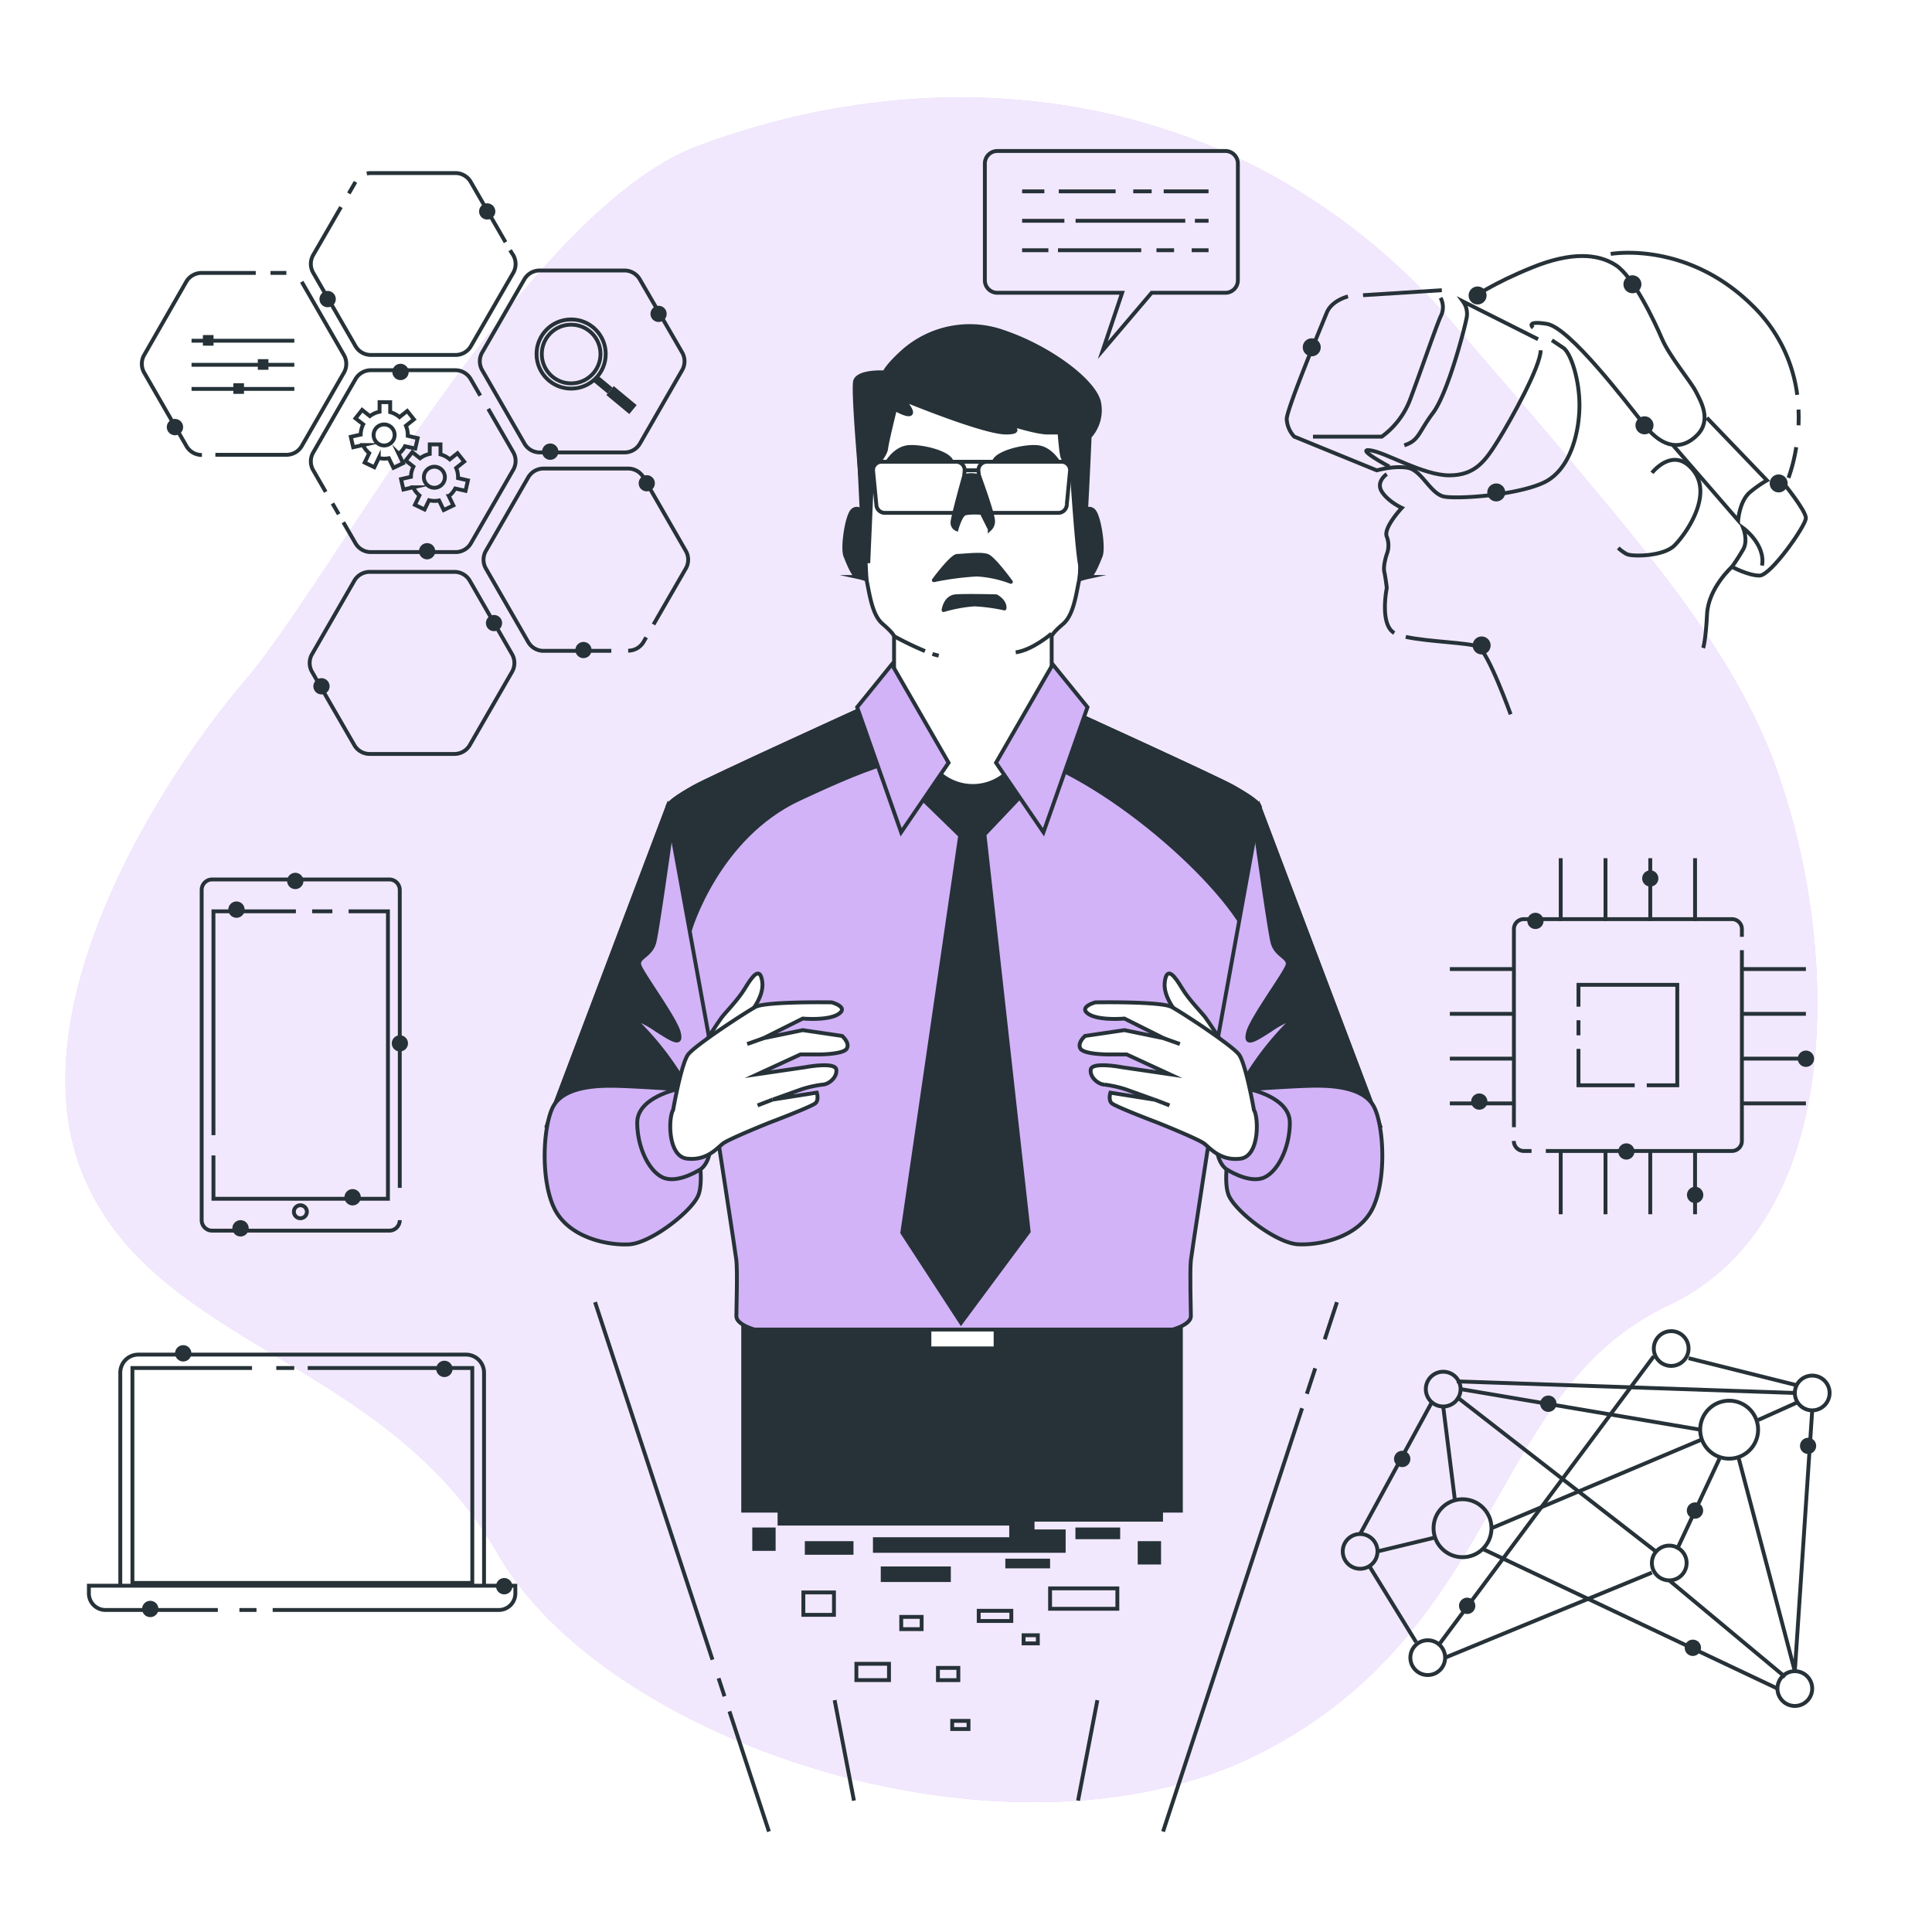 <svg class="animated" id="freepik_stories-visionary-technology" xmlns="http://www.w3.org/2000/svg"
  viewBox="0 0 500 500" version="1.1" xmlns:xlink="http://www.w3.org/1999/xlink"
  xmlns:svgjs="http://svgjs.com/svgjs">
  <style>svg#freepik_stories-visionary-technology:not(.animated) .animable {opacity:
    0;}svg#freepik_stories-visionary-technology.animated #freepik--background-simple--inject-8
    {animation: 1s 1 forwards cubic-bezier(.36,-0.01,.5,1.38) lightSpeedRight;animation-delay:
    0s;}svg#freepik_stories-visionary-technology.animated #freepik--Connection--inject-8 {animation:
    1s 1 forwards cubic-bezier(.36,-0.01,.5,1.38) lightSpeedRight;animation-delay:
    0s;}svg#freepik_stories-visionary-technology.animated #freepik--Chip--inject-8 {animation: 1s 1
    forwards cubic-bezier(.36,-0.01,.5,1.38) slideDown;animation-delay:
    0s;}svg#freepik_stories-visionary-technology.animated #freepik--virtual-reality--inject-8
    {animation: 1s 1 forwards cubic-bezier(.36,-0.01,.5,1.38) fadeIn;animation-delay:
    0s;}svg#freepik_stories-visionary-technology.animated #freepik--Tools--inject-8 {animation: 1s 1
    forwards cubic-bezier(.36,-0.01,.5,1.38) slideLeft;animation-delay:
    0s;}svg#freepik_stories-visionary-technology.animated #freepik--device-2--inject-8 {animation:
    1s 1 forwards cubic-bezier(.36,-0.01,.5,1.38) zoomOut;animation-delay:
    0s;}svg#freepik_stories-visionary-technology.animated #freepik--device-1--inject-8 {animation:
    1s 1 forwards cubic-bezier(.36,-0.01,.5,1.38) slideUp;animation-delay:
    0s;}svg#freepik_stories-visionary-technology.animated #freepik--speech-bubble--inject-8
    {animation: 1s 1 forwards cubic-bezier(.36,-0.01,.5,1.38) slideLeft;animation-delay:
    0s;}svg#freepik_stories-visionary-technology.animated #freepik--Character--inject-8 {animation:
    1s 1 forwards cubic-bezier(.36,-0.01,.5,1.38) zoomIn;animation-delay: 0s;} @keyframes
    lightSpeedRight { from { transform: translate3d(50%, 0, 0) skewX(-20deg); opacity: 0; } 60% {
    transform: skewX(10deg); opacity: 1; } 80% { transform: skewX(-2deg); } to { opacity: 1;
    transform: translate3d(0, 0, 0); } } @keyframes slideDown { 0% { opacity: 0; transform:
    translateY(-30px); } 100% { opacity: 1; transform: translateY(0); } } @keyframes fadeIn { 0% {
    opacity: 0; } 100% { opacity: 1; } } @keyframes slideLeft { 0% { opacity: 0; transform:
    translateX(-30px); } 100% { opacity: 1; transform: translateX(0); } } @keyframes zoomOut { 0% {
    opacity: 0; transform: scale(1.5); } 100% { opacity: 1; transform: scale(1); } } @keyframes
    slideUp { 0% { opacity: 0; transform: translateY(30px); } 100% { opacity: 1; transform: inherit;
    } } @keyframes zoomIn { 0% { opacity: 0; transform: scale(0.5); } 100% { opacity: 1; transform:
    scale(1); } } </style>
  <g id="freepik--background-simple--inject-8" class="animable"
    style="transform-origin: 243.632px 245.813px;">
    <path
      d="M330.05,45.84c-44.64-24.71-98.88-27-149.56-8C136.31,54.4,85.69,150.12,63.6,175.89S2.86,262.41,22.18,305.66,100,352,128.73,402s133.68,84,197.18,51.83,58.91-93.88,105.85-116,44.18-94.8,27.61-139.9c-10.75-29.27-33.1-54.9-52.76-78.55C396.24,107,385.56,94.77,375,82.49A169.48,169.48,0,0,0,330.05,45.84Z"
      style="fill: #D2B3F7; transform-origin: 243.632px 245.813px;" id="eljee4gju9r8g"
      class="animable"></path>
    <g id="el189llxfkzqe">
      <path
        d="M330.05,45.84c-44.64-24.71-98.88-27-149.56-8C136.31,54.4,85.69,150.12,63.6,175.89S2.86,262.41,22.18,305.66,100,352,128.73,402s133.68,84,197.18,51.83,58.91-93.88,105.85-116,44.18-94.8,27.61-139.9c-10.75-29.27-33.1-54.9-52.76-78.55C396.24,107,385.56,94.77,375,82.49A169.48,169.48,0,0,0,330.05,45.84Z"
        style="fill: rgb(255, 255, 255); opacity: 0.7; transform-origin: 243.632px 245.813px;"
        class="animable" id="elio6n784zk9"></path>
    </g>
  </g>
  <g id="freepik--Connection--inject-8" class="animable" style="transform-origin: 410.5px 393px;">
    <circle cx="373.5" cy="359.5" r="4.5"
      style="fill: none; stroke: rgb(38, 50, 56); stroke-linejoin: round; transform-origin: 373.5px 359.5px;"
      id="elzjyxo0re52" class="animable"></circle>
    <circle cx="432" cy="404.5" r="4.5"
      style="fill: none; stroke: rgb(38, 50, 56); stroke-linejoin: round; transform-origin: 432px 404.5px;"
      id="elyci88irx42" class="animable"></circle>
    <circle cx="352" cy="401.5" r="4.5"
      style="fill: none; stroke: rgb(38, 50, 56); stroke-miterlimit: 10; transform-origin: 352px 401.5px;"
      id="el0qc8b8u69rym" class="animable"></circle>
    <circle cx="378.5" cy="395.5" r="7.5"
      style="fill: none; stroke: rgb(38, 50, 56); stroke-linejoin: round; transform-origin: 378.5px 395.5px;"
      id="elqjkj1m990sj" class="animable"></circle>
    <circle cx="369.5" cy="429" r="4.5"
      style="fill: none; stroke: rgb(38, 50, 56); stroke-linejoin: round; transform-origin: 369.5px 429px;"
      id="elwkww5kuuk0f" class="animable"></circle>
    <circle cx="464.5" cy="437" r="4.5"
      style="fill: none; stroke: rgb(38, 50, 56); stroke-linejoin: round; transform-origin: 464.5px 437px;"
      id="ela0k528jaj6g" class="animable"></circle>
    <circle cx="469" cy="360.5" r="4.5"
      style="fill: none; stroke: rgb(38, 50, 56); stroke-linejoin: round; transform-origin: 469px 360.5px;"
      id="elgyc5be18aco" class="animable"></circle>
    <circle cx="432.5" cy="349" r="4.5"
      style="fill: none; stroke: rgb(38, 50, 56); stroke-linejoin: round; transform-origin: 432.5px 349px;"
      id="elgumvzrcjdwj" class="animable"></circle>
    <circle cx="447.5" cy="370" r="7.5"
      style="fill: none; stroke: rgb(38, 50, 56); stroke-linejoin: round; transform-origin: 447.5px 370px;"
      id="el9ntka267zf" class="animable"></circle>
    <line x1="377" y1="361.5" x2="428.5" y2="401.5"
      style="fill: none; stroke: rgb(38, 50, 56); stroke-linejoin: round; transform-origin: 402.75px 381.5px;"
      id="el6kxtriw01l9" class="animable"></line>
    <line x1="434" y1="401" x2="445" y2="377.5"
      style="fill: none; stroke: rgb(38, 50, 56); stroke-linejoin: round; transform-origin: 439.5px 389.25px;"
      id="elqn5hdz2r96" class="animable"></line>
    <polyline points="450 377.5 464.5 432.5 469 365"
      style="fill: none; stroke: rgb(38, 50, 56); stroke-linejoin: round; transform-origin: 459.5px 398.75px;"
      id="elky2nuuov5kg" class="animable"></polyline>
    <line x1="427.5" y1="407" x2="374" y2="429"
      style="fill: none; stroke: rgb(38, 50, 56); stroke-linejoin: round; transform-origin: 400.75px 418px;"
      id="elacycfkpm2ca" class="animable"></line>
    <line x1="386" y1="395.5" x2="440.5" y2="372.5"
      style="fill: none; stroke: rgb(38, 50, 56); stroke-linejoin: round; transform-origin: 413.25px 384px;"
      id="el1k9utoeod1" class="animable"></line>
    <line x1="376.5" y1="388" x2="373.5" y2="364"
      style="fill: none; stroke: rgb(38, 50, 56); stroke-linejoin: round; transform-origin: 375px 376px;"
      id="eljusge3i77m" class="animable"></line>
    <line x1="455" y1="367.5" x2="465" y2="363"
      style="fill: none; stroke: rgb(38, 50, 56); stroke-linejoin: round; transform-origin: 460px 365.25px;"
      id="elud2o1hl2sfj" class="animable"></line>
    <line x1="354.5" y1="405.5" x2="366.5" y2="425"
      style="fill: none; stroke: rgb(38, 50, 56); stroke-linejoin: round; transform-origin: 360.5px 415.25px;"
      id="ellgx3r0ii8os" class="animable"></line>
    <line x1="352" y1="397" x2="370.5" y2="363"
      style="fill: none; stroke: rgb(38, 50, 56); stroke-linejoin: round; transform-origin: 361.25px 380px;"
      id="elrueiqyb9xz" class="animable"></line>
    <line x1="384" y1="401" x2="460" y2="437"
      style="fill: none; stroke: rgb(38, 50, 56); stroke-linejoin: round; transform-origin: 422px 419px;"
      id="elcn1mcvwizwj" class="animable"></line>
    <line x1="432" y1="409" x2="462" y2="434"
      style="fill: none; stroke: rgb(38, 50, 56); stroke-linejoin: round; transform-origin: 447px 421.5px;"
      id="elfue8r0kp8ns" class="animable"></line>
    <line x1="378" y1="359.5" x2="440" y2="370"
      style="fill: none; stroke: rgb(38, 50, 56); stroke-linejoin: round; transform-origin: 409px 364.75px;"
      id="elq5mepjb9os8" class="animable"></line>
    <line x1="464.5" y1="360.5" x2="377" y2="357.5"
      style="fill: none; stroke: rgb(38, 50, 56); stroke-linejoin: round; transform-origin: 420.75px 359px;"
      id="elr1t51veigo" class="animable"></line>
    <line x1="465" y1="358.5" x2="437" y2="351.5"
      style="fill: none; stroke: rgb(38, 50, 56); stroke-linejoin: round; transform-origin: 451px 355px;"
      id="elo06gcyz9f9f" class="animable"></line>
    <line x1="428" y1="351" x2="372.5" y2="425.5"
      style="fill: none; stroke: rgb(38, 50, 56); stroke-linejoin: round; transform-origin: 400.25px 388.25px;"
      id="elz4pgdfr5em" class="animable"></line>
    <line x1="371" y1="398" x2="356.5" y2="401.5"
      style="fill: none; stroke: rgb(38, 50, 56); stroke-linejoin: round; transform-origin: 363.75px 399.75px;"
      id="elqqxdq1p882g" class="animable"></line>
    <path d="M402.82,363.28a2.11,2.11,0,1,0-2.1,2.11A2.1,2.1,0,0,0,402.82,363.28Z"
      style="fill: rgb(38, 50, 56); transform-origin: 400.71px 363.28px;" id="el53jtkuclefb"
      class="animable"></path>
    <path d="M381.81,415.6a2.11,2.11,0,1,0-2.11,2.1A2.1,2.1,0,0,0,381.81,415.6Z"
      style="fill: rgb(38, 50, 56); transform-origin: 379.7px 415.59px;" id="eljyh8u87sh7"
      class="animable"></path>
    <path d="M440.77,390.94a2.11,2.11,0,1,0-2.1,2.1A2.1,2.1,0,0,0,440.77,390.94Z"
      style="fill: rgb(38, 50, 56); transform-origin: 438.66px 390.93px;" id="el6vdqq3c90m6"
      class="animable"></path>
    <path d="M440.22,426.46a2.11,2.11,0,1,0-2.11,2.1A2.12,2.12,0,0,0,440.22,426.46Z"
      style="fill: rgb(38, 50, 56); transform-origin: 438.11px 426.45px;" id="elicm3ac6jgsi"
      class="animable"></path>
    <path d="M365,377.57a2.11,2.11,0,1,0-2.1,2.11A2.1,2.1,0,0,0,365,377.57Z"
      style="fill: rgb(38, 50, 56); transform-origin: 362.89px 377.57px;" id="eluqzhe653kal"
      class="animable"></path>
    <circle cx="467.93" cy="374.19" r="2.1"
      style="fill: rgb(38, 50, 56); transform-origin: 467.93px 374.19px;" id="elw7j42fm20xs"
      class="animable"></circle>
  </g>
  <g id="freepik--Chip--inject-8" class="animable" style="transform-origin: 422.35px 268.175px;">
    <path d="M391.8,291.72V240.45a2.57,2.57,0,0,1,2.58-2.58h53.83a2.58,2.58,0,0,1,2.59,2.58v2"
      style="fill: none; stroke: rgb(38, 50, 56); stroke-miterlimit: 10; transform-origin: 421.3px 264.795px;"
      id="eleqg08fl57h9" class="animable"></path>
    <path d="M396.36,297.87h-2a2.58,2.58,0,0,1-2.58-2.59"
      style="fill: none; stroke: rgb(38, 50, 56); stroke-miterlimit: 10; transform-origin: 394.07px 296.575px;"
      id="el1f9afj9po2l" class="animable"></path>
    <path d="M450.8,245.91v49.37a2.59,2.59,0,0,1-2.59,2.59H400.06"
      style="fill: none; stroke: rgb(38, 50, 56); stroke-miterlimit: 10; transform-origin: 425.43px 271.89px;"
      id="el7am6fnqvsvu" class="animable"></path>
    <polyline points="408.51 260.53 408.51 254.87 434.08 254.87 434.08 280.87 426.18 280.87"
      style="fill: none; stroke: rgb(38, 50, 56); stroke-miterlimit: 10; transform-origin: 421.295px 267.87px;"
      id="elghcveu9nxps" class="animable"></polyline>
    <line x1="408.51" y1="267.94" x2="408.51" y2="264.04"
      style="fill: none; stroke: rgb(38, 50, 56); stroke-miterlimit: 10; transform-origin: 408.51px 265.99px;"
      id="elskrthwcus5d" class="animable"></line>
    <polyline points="423.06 280.87 408.51 280.87 408.51 271.45"
      style="fill: none; stroke: rgb(38, 50, 56); stroke-miterlimit: 10; transform-origin: 415.785px 276.16px;"
      id="el39hm9pntdry" class="animable"></polyline>
    <line x1="403.91" y1="238.33" x2="403.91" y2="222.1"
      style="fill: none; stroke: rgb(38, 50, 56); stroke-miterlimit: 10; transform-origin: 403.91px 230.215px;"
      id="el44hx0il9cly" class="animable"></line>
    <line x1="415.5" y1="238.33" x2="415.5" y2="222.1"
      style="fill: none; stroke: rgb(38, 50, 56); stroke-miterlimit: 10; transform-origin: 415.5px 230.215px;"
      id="el9s9bywupmge" class="animable"></line>
    <line x1="427.09" y1="238.33" x2="427.09" y2="222.1"
      style="fill: none; stroke: rgb(38, 50, 56); stroke-miterlimit: 10; transform-origin: 427.09px 230.215px;"
      id="el3l2fb9e72rv" class="animable"></line>
    <line x1="438.68" y1="238.33" x2="438.68" y2="222.1"
      style="fill: none; stroke: rgb(38, 50, 56); stroke-miterlimit: 10; transform-origin: 438.68px 230.215px;"
      id="elev2ydwq7xjt" class="animable"></line>
    <line x1="403.91" y1="314.25" x2="403.91" y2="298.03"
      style="fill: none; stroke: rgb(38, 50, 56); stroke-miterlimit: 10; transform-origin: 403.91px 306.14px;"
      id="elx2mwwq0o43k" class="animable"></line>
    <line x1="415.5" y1="314.25" x2="415.5" y2="298.03"
      style="fill: none; stroke: rgb(38, 50, 56); stroke-miterlimit: 10; transform-origin: 415.5px 306.14px;"
      id="eliqi1ccw5j8" class="animable"></line>
    <line x1="427.09" y1="314.25" x2="427.09" y2="298.03"
      style="fill: none; stroke: rgb(38, 50, 56); stroke-miterlimit: 10; transform-origin: 427.09px 306.14px;"
      id="el0378kcye2eaz" class="animable"></line>
    <line x1="438.68" y1="314.25" x2="438.68" y2="298.03"
      style="fill: none; stroke: rgb(38, 50, 56); stroke-miterlimit: 10; transform-origin: 438.68px 306.14px;"
      id="eljf54d97xmps" class="animable"></line>
    <line x1="451.14" y1="250.79" x2="467.37" y2="250.79"
      style="fill: none; stroke: rgb(38, 50, 56); stroke-miterlimit: 10; transform-origin: 459.255px 250.79px;"
      id="el2tmi9t1jeg4" class="animable"></line>
    <line x1="451.14" y1="262.38" x2="467.37" y2="262.38"
      style="fill: none; stroke: rgb(38, 50, 56); stroke-miterlimit: 10; transform-origin: 459.255px 262.38px;"
      id="el8wfg3tr9v4h" class="animable"></line>
    <line x1="451.14" y1="273.97" x2="467.37" y2="273.97"
      style="fill: none; stroke: rgb(38, 50, 56); stroke-miterlimit: 10; transform-origin: 459.255px 273.97px;"
      id="elh0l23hwodun" class="animable"></line>
    <line x1="451.14" y1="285.56" x2="467.37" y2="285.56"
      style="fill: none; stroke: rgb(38, 50, 56); stroke-miterlimit: 10; transform-origin: 459.255px 285.56px;"
      id="elndomadjmrs" class="animable"></line>
    <line x1="375.22" y1="250.79" x2="391.45" y2="250.79"
      style="fill: none; stroke: rgb(38, 50, 56); stroke-miterlimit: 10; transform-origin: 383.335px 250.79px;"
      id="elytf8lgudggc" class="animable"></line>
    <line x1="375.22" y1="262.38" x2="391.45" y2="262.38"
      style="fill: none; stroke: rgb(38, 50, 56); stroke-miterlimit: 10; transform-origin: 383.335px 262.38px;"
      id="el5066ngcboz" class="animable"></line>
    <line x1="375.22" y1="273.97" x2="391.45" y2="273.97"
      style="fill: none; stroke: rgb(38, 50, 56); stroke-miterlimit: 10; transform-origin: 383.335px 273.97px;"
      id="el7kby92bslud" class="animable"></line>
    <line x1="375.22" y1="285.56" x2="391.45" y2="285.56"
      style="fill: none; stroke: rgb(38, 50, 56); stroke-miterlimit: 10; transform-origin: 383.335px 285.56px;"
      id="elxt7b77ei84k" class="animable"></line>
    <path d="M469.48,274a2.11,2.11,0,1,0-2.11,2.11A2.11,2.11,0,0,0,469.48,274Z"
      style="fill: rgb(38, 50, 56); transform-origin: 467.37px 274px;" id="elo4ojnv93j8n"
      class="animable"></path>
    <path d="M399.47,238.33a2.1,2.1,0,1,0-2.1,2.1A2.1,2.1,0,0,0,399.47,238.33Z"
      style="fill: rgb(38, 50, 56); transform-origin: 397.37px 238.33px;" id="elox3owj7c3u"
      class="animable"></path>
    <path d="M384.94,285.09a2.1,2.1,0,1,0-2.1,2.1A2.1,2.1,0,0,0,384.94,285.09Z"
      style="fill: rgb(38, 50, 56); transform-origin: 382.84px 285.09px;" id="el9k5q4xdn60i"
      class="animable"></path>
    <circle cx="427.09" cy="227.34" r="2.1"
      style="fill: rgb(38, 50, 56); transform-origin: 427.09px 227.34px;" id="elh2vwi7h5wka"
      class="animable"></circle>
    <path d="M423,298a2.1,2.1,0,1,0-2.1,2.1A2.11,2.11,0,0,0,423,298Z"
      style="fill: rgb(38, 50, 56); transform-origin: 420.9px 298px;" id="el5w12y1ekb2o"
      class="animable"></path>
    <path d="M440.81,309.26a2.11,2.11,0,1,0-2.1,2.1A2.1,2.1,0,0,0,440.81,309.26Z"
      style="fill: rgb(38, 50, 56); transform-origin: 438.7px 309.25px;" id="ellrr3lauiuy"
      class="animable"></path>
  </g>
  <g id="freepik--virtual-reality--inject-8" class="animable"
    style="transform-origin: 400.18px 125.136px;">
    <path
      d="M348.86,76.72s-4.2,1-5.5,4.21S333,105.86,333,108.45a7.19,7.19,0,0,0,1.94,4.54l21.37,8.74s4.53-1.3,8.09-.65,5.83,6.8,9.39,7.45,18.46-.33,25.58-3.57,9.39-13.27,9.39-20.07-2.27-13.6-4.21-14.89l-2.91-1.94"
      style="fill: none; stroke: rgb(38, 50, 56); stroke-miterlimit: 10; transform-origin: 370.88px 102.72px;"
      id="elmdddo35yqo" class="animable"></path>
    <path
      d="M396.78,84.82s-2.27-1.94,3.56-1,20.4,20.07,25.26,26.22,9.71,6.48,13.59,2.59,1-8.74-.32-11.33-6.8-9.07-8.74-13.6-7.45-16.19-12-19.1-11.33-3.56-21.69.65-15.22,7.77-15.22,7.77"
      style="fill: none; stroke: rgb(38, 50, 56); stroke-miterlimit: 10; transform-origin: 411.181px 90.718px;"
      id="elnnuk3uxkil" class="animable"></path>
    <line x1="352.75" y1="76.4" x2="373.15" y2="75.11"
      style="fill: none; stroke: rgb(38, 50, 56); stroke-miterlimit: 10; transform-origin: 362.95px 75.755px;"
      id="el3be5qv36byf" class="animable"></line>
    <path
      d="M363.43,115.25c3.89-1.29,3.56-3.24,7.45-8.42s8.42-22.66,8.74-24.93a5.4,5.4,0,0,0-1-3.88l19.43,9.77"
      style="fill: none; stroke: rgb(38, 50, 56); stroke-miterlimit: 10; transform-origin: 380.74px 96.635px;"
      id="elyizys9hq4kl" class="animable"></path>
    <path
      d="M339.8,113h17.81a21.18,21.18,0,0,0,7.12-9.07c2.26-5.83,6.8-19.1,8.09-22a5.17,5.17,0,0,0,0-4.85"
      style="fill: none; stroke: rgb(38, 50, 56); stroke-miterlimit: 10; transform-origin: 356.612px 95.04px;"
      id="elt8nciss08q" class="animable"></path>
    <path
      d="M359.55,120.76s-9.07-4.86-4.86-4.21,13.6,6.47,20.4,6.47,9.39-3.88,12.63-9.06,11-19.11,11-23.31"
      style="fill: none; stroke: rgb(38, 50, 56); stroke-miterlimit: 10; transform-origin: 376.148px 106.835px;"
      id="elm37s4cn7o2" class="animable"></path>
    <path
      d="M427.54,122.37s5.5-7.12,10.68-.64-1.94,16.51-4.85,19.42-11,2.92-12.31,2.27a9.89,9.89,0,0,1-2.26-1.62"
      style="fill: none; stroke: rgb(38, 50, 56); stroke-miterlimit: 10; transform-origin: 429.429px 131.387px;"
      id="elkd3yyk07ce" class="animable"></path>
    <path d="M433,115.25l16.84,19.43s.32-5.18,3.24-7.45a29.59,29.59,0,0,1,4.2-2.91l-15.54-16.19"
      style="fill: none; stroke: rgb(38, 50, 56); stroke-miterlimit: 10; transform-origin: 445.14px 121.405px;"
      id="eld7jwzq1xus" class="animable"></path>
    <path
      d="M459.27,125h2.26s5.83,7.13,5.83,9.07-9.06,14.89-12,14.89-7.12-2.26-7.12-2.26,1.62-2.27,2.91-4.54,0-5.5,0-5.5,5.83,4.21,4.86,9.71"
      style="fill: none; stroke: rgb(38, 50, 56); stroke-miterlimit: 10; transform-origin: 457.8px 136.98px;"
      id="elfg2gjoepqx4" class="animable"></path>
    <path d="M363.81,164.82c5.88,1.3,16.59,1.49,18.73,2.56,2.59,1.29,8.41,17.48,8.41,17.48"
      style="fill: none; stroke: rgb(38, 50, 56); stroke-miterlimit: 10; transform-origin: 377.38px 174.84px;"
      id="eldlhz6eqkdb4" class="animable"></path>
    <path
      d="M358.9,122.7s-2.91,1.94-1.29,4.53,5.18,4.21,5.18,4.21-4.86,5.18-3.89,7.45a6.3,6.3,0,0,1,0,4.53s-1,2.91-.65,4.53.65,4.21.65,4.21-1.94,9.39,1.94,11.66"
      style="fill: none; stroke: rgb(38, 50, 56); stroke-miterlimit: 10; transform-origin: 359.955px 143.26px;"
      id="elc541es2ttyb" class="animable"></path>
    <path d="M448.26,146.66s-6.15,5.5-6.48,12.3-1,8.74-1,8.74"
      style="fill: none; stroke: rgb(38, 50, 56); stroke-miterlimit: 10; transform-origin: 444.52px 157.18px;"
      id="elgtdexw74pcd" class="animable"></path>
    <path d="M464.86,115.73a43.46,43.46,0,0,1-2,7.94"
      style="fill: none; stroke: rgb(38, 50, 56); stroke-miterlimit: 10; transform-origin: 463.86px 119.7px;"
      id="elm2hev7uljce" class="animable"></path>
    <path d="M465.46,106c.06,1.4.05,2.76,0,4.07"
      style="fill: none; stroke: rgb(38, 50, 56); stroke-miterlimit: 10; transform-origin: 465.481px 108.035px;"
      id="elac4ohahl3m" class="animable"></path>
    <path d="M416.85,65.72s19.75-3.57,36.91,13.59a39,39,0,0,1,11.36,22.87"
      style="fill: none; stroke: rgb(38, 50, 56); stroke-miterlimit: 10; transform-origin: 440.985px 83.796px;"
      id="eltg9ommgerti" class="animable"></path>
    <circle cx="339.48" cy="89.88" r="2.33"
      style="fill: rgb(38, 50, 56); transform-origin: 339.48px 89.88px;" id="elbda7f1dpk4t"
      class="animable"></circle>
    <circle cx="387.23" cy="127.44" r="2.33"
      style="fill: rgb(38, 50, 56); transform-origin: 387.23px 127.44px;" id="elf0bxeg1xf0s"
      class="animable"></circle>
    <circle cx="383.45" cy="167.04" r="2.33"
      style="fill: rgb(38, 50, 56); transform-origin: 383.45px 167.04px;" id="ellvybwf5dvyp"
      class="animable"></circle>
    <path d="M427.92,110.07a2.33,2.33,0,1,0-2.32,2.33A2.32,2.32,0,0,0,427.92,110.07Z"
      style="fill: rgb(38, 50, 56); transform-origin: 425.59px 110.07px;" id="elmkorzr9tce"
      class="animable"></path>
    <circle cx="422.47" cy="73.57" r="2.33"
      style="fill: rgb(38, 50, 56); transform-origin: 422.47px 73.57px;" id="elh93pqh200rp"
      class="animable"></circle>
    <circle cx="382.4" cy="76.47" r="2.33"
      style="fill: rgb(38, 50, 56); transform-origin: 382.4px 76.47px;" id="el2jze7l28nl2"
      class="animable"></circle>
    <circle cx="460.32" cy="125.11" r="2.33"
      style="fill: rgb(38, 50, 56); transform-origin: 460.32px 125.11px;" id="el2mj3o8vktdp"
      class="animable"></circle>
  </g>
  <g id="freepik--Tools--inject-8" class="animable" style="transform-origin: 107.4px 119.955px;">
    <line x1="74.11" y1="70.63" x2="70.01" y2="70.63"
      style="fill: none; stroke: rgb(38, 50, 56); stroke-miterlimit: 10; transform-origin: 72.06px 70.63px;"
      id="el3k3s9wi7mbd" class="animable"></line>
    <path d="M55.74,117.7H74.11a4.59,4.59,0,0,0,4-2.29L89,96.46a4.59,4.59,0,0,0,0-4.59L78.09,72.93"
      style="fill: none; stroke: rgb(38, 50, 56); stroke-miterlimit: 10; transform-origin: 72.677px 95.315px;"
      id="elz1b8ook0ed" class="animable"></path>
    <path
      d="M66.19,70.63h-14a4.6,4.6,0,0,0-4,2.3L37.32,91.87a4.59,4.59,0,0,0,0,4.59l10.94,19a4.59,4.59,0,0,0,4,2.29"
      style="fill: none; stroke: rgb(38, 50, 56); stroke-miterlimit: 10; transform-origin: 51.447px 94.19px;"
      id="elr5zye7c5pfh" class="animable"></path>
    <path
      d="M88.86,135.17,92,140.59a4.58,4.58,0,0,0,4,2.29h21.88a4.58,4.58,0,0,0,4-2.29l10.94-19a4.57,4.57,0,0,0,0-4.58l-6.46-11.19"
      style="fill: none; stroke: rgb(38, 50, 56); stroke-miterlimit: 10; transform-origin: 111.148px 124.35px;"
      id="elkph6mahmmtk" class="animable"></path>
    <line x1="86.05" y1="130.29" x2="87.66" y2="133.08"
      style="fill: none; stroke: rgb(38, 50, 56); stroke-miterlimit: 10; transform-origin: 86.855px 131.685px;"
      id="elkv5i4wjxb29" class="animable"></line>
    <path
      d="M124.29,102.39l-2.47-4.28a4.59,4.59,0,0,0-4-2.3H96a4.59,4.59,0,0,0-4,2.3l-10.94,19a4.57,4.57,0,0,0,0,4.58l3.23,5.61"
      style="fill: none; stroke: rgb(38, 50, 56); stroke-miterlimit: 10; transform-origin: 102.367px 111.555px;"
      id="elfevek0mst5p" class="animable"></path>
    <path
      d="M88.24,53.59,81.06,66a4.59,4.59,0,0,0,0,4.59L92,89.57a4.58,4.58,0,0,0,4,2.29h21.88a4.58,4.58,0,0,0,4-2.29l10.94-18.95a4.59,4.59,0,0,0,0-4.59L132,64.76"
      style="fill: none; stroke: rgb(38, 50, 56); stroke-miterlimit: 10; transform-origin: 106.94px 72.725px;"
      id="elhndb1hkfid5" class="animable"></path>
    <line x1="92" y1="47.08" x2="90.28" y2="50.06"
      style="fill: none; stroke: rgb(38, 50, 56); stroke-miterlimit: 10; transform-origin: 91.14px 48.57px;"
      id="eldtdnq0qgbr" class="animable"></line>
    <path d="M130.83,62.68l-9-15.6a4.58,4.58,0,0,0-4-2.29H96a4.29,4.29,0,0,0-1.07.13"
      style="fill: none; stroke: rgb(38, 50, 56); stroke-miterlimit: 10; transform-origin: 112.88px 53.735px;"
      id="elb30xxj94689" class="animable"></path>
    <path
      d="M161.58,70H139.7a4.58,4.58,0,0,0-4,2.29L124.79,91.21a4.59,4.59,0,0,0,0,4.59l10.94,19a4.58,4.58,0,0,0,4,2.29h21.88a4.59,4.59,0,0,0,4-2.29l10.93-19a4.59,4.59,0,0,0,0-4.59L165.56,72.26A4.59,4.59,0,0,0,161.58,70Z"
      style="fill: none; stroke: rgb(38, 50, 56); stroke-miterlimit: 10; transform-origin: 150.665px 93.545px;"
      id="el1nzjprwlspc" class="animable"></path>
    <path
      d="M117.58,148H95.7a4.58,4.58,0,0,0-4,2.29l-10.94,19a4.59,4.59,0,0,0,0,4.59l10.94,18.95a4.58,4.58,0,0,0,4,2.29h21.88a4.59,4.59,0,0,0,4-2.29l10.93-18.95a4.59,4.59,0,0,0,0-4.59l-10.93-19A4.59,4.59,0,0,0,117.58,148Z"
      style="fill: none; stroke: rgb(38, 50, 56); stroke-miterlimit: 10; transform-origin: 106.635px 171.56px;"
      id="el9r2wl1zxse6" class="animable"></path>
    <path
      d="M169.13,161.61l8.35-14.47a4.57,4.57,0,0,0,0-4.58l-10.94-19a4.59,4.59,0,0,0-4-2.3H140.69a4.59,4.59,0,0,0-4,2.3l-10.94,19a4.57,4.57,0,0,0,0,4.58l10.94,19a4.59,4.59,0,0,0,4,2.3h17.52"
      style="fill: none; stroke: rgb(38, 50, 56); stroke-miterlimit: 10; transform-origin: 151.615px 144.85px;"
      id="elklnqh5d25e" class="animable"></path>
    <path d="M162.57,168.39a4.59,4.59,0,0,0,4-2.3l.66-1.14"
      style="fill: none; stroke: rgb(38, 50, 56); stroke-miterlimit: 10; transform-origin: 164.9px 166.67px;"
      id="elvl315gaut3" class="animable"></path>
    <path
      d="M117.81,126.42l2.67.6.62-2.7-2.56-.58c0-.08,0-.16,0-.23a5.94,5.94,0,0,0-.49-2.39l2.08-1.66-1.73-2.17-2,1.59A6,6,0,0,0,114,117.6V115h-2.78v2.48a6.23,6.23,0,0,0-2.51,1.13l-2-1.6L105,119.19l2,1.57a6,6,0,0,0-.65,2.64l-2.56.59.62,2.7,2.52-.58a6.12,6.12,0,0,0,1.62,2.11l-1.17,2.43,2.5,1.21,1.15-2.4a6.17,6.17,0,0,0,1.44.18,6.25,6.25,0,0,0,1.16-.12l1.2,2.48,2.5-1.2-1.17-2.41A6.07,6.07,0,0,0,117.81,126.42Zm-8.11-2.91a2.72,2.72,0,1,1,2.72,2.72A2.72,2.72,0,0,1,109.7,123.51Z"
      style="fill: none; stroke: rgb(38, 50, 56); stroke-miterlimit: 10; transform-origin: 112.445px 123.5px;"
      id="elbqh96c7qblc" class="animable"></path>
    <path
      d="M104.81,115.48l2.66.61.62-2.7-2.56-.59c0-.08,0-.15,0-.23a6.14,6.14,0,0,0-.48-2.39l2.07-1.65-1.73-2.17-2,1.58a6.17,6.17,0,0,0-2.41-1.28v-2.58H98.23v2.48a6.1,6.1,0,0,0-2.51,1.13l-2-1.6L92,108.26l2,1.56a6.06,6.06,0,0,0-.65,2.65l-2.56.58.62,2.7,2.52-.57a6.18,6.18,0,0,0,1.62,2.1l-1.17,2.44,2.5,1.2,1.15-2.4a5.68,5.68,0,0,0,1.44.18,6.25,6.25,0,0,0,1.16-.11l1.2,2.48,2.5-1.2-1.16-2.42A6.1,6.1,0,0,0,104.81,115.48Zm-8.12-2.91a2.72,2.72,0,1,1,2.72,2.72A2.72,2.72,0,0,1,96.69,112.57Z"
      style="fill: none; stroke: rgb(38, 50, 56); stroke-miterlimit: 10; transform-origin: 99.44px 112.575px;"
      id="eluws09dnloor" class="animable"></path>
    <g id="elzgyfnke9vae">
      <circle cx="147.81" cy="91.62" r="8.95"
        style="fill: none; stroke: rgb(38, 50, 56); stroke-miterlimit: 10; transform-origin: 147.81px 91.62px; transform: rotate(-67.37deg);"
        class="animable" id="elj1cdyyzo0k"></circle>
    </g>
    <circle cx="147.81" cy="91.62" r="7.6"
      style="fill: none; stroke: rgb(38, 50, 56); stroke-miterlimit: 10; transform-origin: 147.81px 91.62px;"
      id="elomcnw4icvul" class="animable"></circle>
    <line x1="157.88" y1="101.08" x2="163.81" y2="106"
      style="fill: none; stroke: rgb(38, 50, 56); stroke-miterlimit: 10; stroke-width: 3px; transform-origin: 160.845px 103.54px;"
      id="elbbt16gnpkak" class="animable"></line>
    <line x1="154.32" y1="98.13" x2="157.88" y2="101.08"
      style="fill: none; stroke: rgb(38, 50, 56); stroke-miterlimit: 10; stroke-width: 2px; transform-origin: 156.1px 99.605px;"
      id="el05cnf5vm62o8" class="animable"></line>
    <line x1="49.57" y1="88.18" x2="76.17" y2="88.18"
      style="fill: none; stroke: rgb(38, 50, 56); stroke-miterlimit: 10; transform-origin: 62.87px 88.18px;"
      id="el9voax2ya3aw" class="animable"></line>
    <rect x="52.51" y="86.71" width="2.75" height="2.75"
      style="fill: rgb(38, 50, 56); transform-origin: 53.885px 88.085px;" id="elyebb7wj0ee"
      class="animable"></rect>
    <line x1="49.57" y1="94.41" x2="76.17" y2="94.41"
      style="fill: none; stroke: rgb(38, 50, 56); stroke-miterlimit: 10; transform-origin: 62.87px 94.41px;"
      id="ely2ga6v1wgde" class="animable"></line>
    <rect x="66.72" y="92.95" width="2.75" height="2.75"
      style="fill: rgb(38, 50, 56); transform-origin: 68.095px 94.325px;" id="elnji8cmbjfrn"
      class="animable"></rect>
    <line x1="49.57" y1="100.65" x2="76.17" y2="100.65"
      style="fill: none; stroke: rgb(38, 50, 56); stroke-miterlimit: 10; transform-origin: 62.87px 100.65px;"
      id="eldzw6lk2ti2l" class="animable"></line>
    <rect x="60.39" y="99.18" width="2.75" height="2.75"
      style="fill: rgb(38, 50, 56); transform-origin: 61.765px 100.555px;" id="el18l4xm7nlw8"
      class="animable"></rect>
    <circle cx="151" cy="168.23" r="2.1"
      style="fill: rgb(38, 50, 56); transform-origin: 151px 168.23px;" id="elzw7nza2yv"
      class="animable"></circle>
    <circle cx="167.38" cy="125.07" r="2.1"
      style="fill: rgb(38, 50, 56); transform-origin: 167.38px 125.07px;" id="elezn94ziqb3i"
      class="animable"></circle>
    <path d="M105.76,96.27a2.11,2.11,0,1,0-2.1,2.1A2.1,2.1,0,0,0,105.76,96.27Z"
      style="fill: rgb(38, 50, 56); transform-origin: 103.65px 96.26px;" id="elssov8a0r1z"
      class="animable"></path>
    <path d="M128.19,54.72a2.1,2.1,0,1,0-2.1,2.1A2.11,2.11,0,0,0,128.19,54.72Z"
      style="fill: rgb(38, 50, 56); transform-origin: 126.09px 54.72px;" id="el1pe52mcruom"
      class="animable"></path>
    <path d="M47.39,110.54a2.11,2.11,0,1,0-2.1,2.1A2.1,2.1,0,0,0,47.39,110.54Z"
      style="fill: rgb(38, 50, 56); transform-origin: 45.28px 110.53px;" id="el36g69eocuxi"
      class="animable"></path>
    <path d="M112.64,142.66a2.1,2.1,0,1,0-2.1,2.1A2.11,2.11,0,0,0,112.64,142.66Z"
      style="fill: rgb(38, 50, 56); transform-origin: 110.54px 142.66px;" id="elef86gs5htru"
      class="animable"></path>
    <path d="M85.3,177.61a2.1,2.1,0,1,0-2.1,2.1A2.1,2.1,0,0,0,85.3,177.61Z"
      style="fill: rgb(38, 50, 56); transform-origin: 83.2px 177.61px;" id="elv0nyzw7v9t7"
      class="animable"></path>
    <circle cx="127.85" cy="161.25" r="2.1"
      style="fill: rgb(38, 50, 56); transform-origin: 127.85px 161.25px;" id="elllg99137ab8"
      class="animable"></circle>
    <circle cx="170.44" cy="81.23" r="2.1"
      style="fill: rgb(38, 50, 56); transform-origin: 170.44px 81.23px;" id="elelzshkcwr3"
      class="animable"></circle>
    <path d="M144.51,116.91A2.11,2.11,0,1,0,142.4,119,2.1,2.1,0,0,0,144.51,116.91Z"
      style="fill: rgb(38, 50, 56); transform-origin: 142.4px 116.89px;" id="el49gqp6brif5"
      class="animable"></path>
    <path d="M86.9,77.4a2.11,2.11,0,1,0-2.1,2.11A2.1,2.1,0,0,0,86.9,77.4Z"
      style="fill: rgb(38, 50, 56); transform-origin: 84.79px 77.4px;" id="el0vc4penxsvr8"
      class="animable"></path>
  </g>
  <g id="freepik--device-2--inject-8" class="animable" style="transform-origin: 78.185px 383.32px;">
    <path d="M31.13,410.35v-55.1a4.67,4.67,0,0,1,4.67-4.68h84.79a4.68,4.68,0,0,1,4.68,4.68v55.34"
      style="fill: none; stroke: rgb(38, 50, 56); stroke-miterlimit: 10; transform-origin: 78.2px 380.58px;"
      id="elnfltveoig5" class="animable"></path>
    <line x1="66.38" y1="416.66" x2="61.96" y2="416.66"
      style="fill: none; stroke: rgb(38, 50, 56); stroke-miterlimit: 10; transform-origin: 64.17px 416.66px;"
      id="elkhx8ojyeoh" class="animable"></line>
    <path
      d="M56.38,416.66H27.3A4.28,4.28,0,0,1,23,412.38v-2H133.37v2a4.28,4.28,0,0,1-4.27,4.28H70.57"
      style="fill: none; stroke: rgb(38, 50, 56); stroke-miterlimit: 10; transform-origin: 78.185px 413.52px;"
      id="el5019s1pt1x3" class="animable"></path>
    <line x1="71.5" y1="354.04" x2="76.15" y2="354.04"
      style="fill: none; stroke: rgb(38, 50, 56); stroke-miterlimit: 10; transform-origin: 73.825px 354.04px;"
      id="elyndszlxhzn" class="animable"></line>
    <polyline
      points="79.64 354.04 122.23 354.04 122.23 409.66 34.27 409.66 34.27 354.04 65.22 354.04"
      style="fill: none; stroke: rgb(38, 50, 56); stroke-miterlimit: 10; transform-origin: 78.25px 381.85px;"
      id="elkqj1h6z71b" class="animable"></polyline>
    <path d="M49.53,350.25a2.11,2.11,0,1,0-2.1,2.1A2.11,2.11,0,0,0,49.53,350.25Z"
      style="fill: rgb(38, 50, 56); transform-origin: 47.42px 350.24px;" id="eluaz9ge08be"
      class="animable"></path>
    <path d="M132.6,410.51a2.11,2.11,0,1,0-2.1,2.11A2.1,2.1,0,0,0,132.6,410.51Z"
      style="fill: rgb(38, 50, 56); transform-origin: 130.49px 410.51px;" id="eleentyx2ky2b"
      class="animable"></path>
    <path d="M117.12,354.28a2.11,2.11,0,1,0-2.11,2.1A2.11,2.11,0,0,0,117.12,354.28Z"
      style="fill: rgb(38, 50, 56); transform-origin: 115.01px 354.27px;" id="el4zr6o1834g9"
      class="animable"></path>
    <path d="M41,416.4a2.11,2.11,0,1,0-2.11,2.11A2.1,2.1,0,0,0,41,416.4Z"
      style="fill: rgb(38, 50, 56); transform-origin: 38.89px 416.4px;" id="elgziw4prae4q"
      class="animable"></path>
  </g>
  <g id="freepik--device-1--inject-8" class="animable" style="transform-origin: 78.89px 272.94px;">
    <path
      d="M103.46,315.77a2.72,2.72,0,0,1-2.72,2.72H54.91a2.72,2.72,0,0,1-2.72-2.72V230.32a2.72,2.72,0,0,1,2.72-2.72h45.83a2.72,2.72,0,0,1,2.72,2.72v77.09"
      style="fill: none; stroke: rgb(38, 50, 56); stroke-miterlimit: 10; transform-origin: 77.825px 273.045px;"
      id="elh6mghi2te89" class="animable"></path>
    <polyline points="90.22 235.85 100.4 235.85 100.4 310.24 55.24 310.24 55.24 299.02"
      style="fill: none; stroke: rgb(38, 50, 56); stroke-miterlimit: 10; transform-origin: 77.82px 273.045px;"
      id="elhid9iy31xur" class="animable"></polyline>
    <line x1="80.78" y1="235.85" x2="86.02" y2="235.85"
      style="fill: none; stroke: rgb(38, 50, 56); stroke-miterlimit: 10; transform-origin: 83.4px 235.85px;"
      id="elquy4rdqxir" class="animable"></line>
    <polyline points="55.24 293.78 55.24 235.85 76.58 235.85"
      style="fill: none; stroke: rgb(38, 50, 56); stroke-miterlimit: 10; transform-origin: 65.91px 264.815px;"
      id="elovb7lbjxfj" class="animable"></polyline>
    <path d="M79.42,313.6a1.68,1.68,0,1,0-1.68,1.68A1.68,1.68,0,0,0,79.42,313.6Z"
      style="fill: none; stroke: rgb(38, 50, 56); stroke-miterlimit: 10; transform-origin: 77.74px 313.6px;"
      id="elz2h46swudwi" class="animable"></path>
    <path d="M78.53,228a2.11,2.11,0,1,0-2.1,2.1A2.1,2.1,0,0,0,78.53,228Z"
      style="fill: rgb(38, 50, 56); transform-origin: 76.42px 227.99px;" id="eliv84elkwqw"
      class="animable"></path>
    <path d="M93.37,309.86a2.11,2.11,0,1,0-2.11,2.1A2.11,2.11,0,0,0,93.37,309.86Z"
      style="fill: rgb(38, 50, 56); transform-origin: 91.26px 309.85px;" id="ellkrlegayd0p"
      class="animable"></path>
    <circle cx="103.49" cy="270.02" r="2.1"
      style="fill: rgb(38, 50, 56); transform-origin: 103.49px 270.02px;" id="el247x0x4g1mt"
      class="animable"></circle>
    <path d="M64.36,317.89a2.11,2.11,0,1,0-2.1,2.11A2.1,2.1,0,0,0,64.36,317.89Z"
      style="fill: rgb(38, 50, 56); transform-origin: 62.25px 317.89px;" id="eleugrfytldve"
      class="animable"></path>
    <path d="M63.31,235.42a2.11,2.11,0,1,0-2.1,2.1A2.1,2.1,0,0,0,63.31,235.42Z"
      style="fill: rgb(38, 50, 56); transform-origin: 61.2px 235.41px;" id="elztgdjv123e"
      class="animable"></path>
  </g>
  <g id="freepik--speech-bubble--inject-8" class="animable"
    style="transform-origin: 287.62px 64.855px;">
    <path
      d="M317.17,39.08H258.11a3.23,3.23,0,0,0-3.23,3.24V72.54a3.22,3.22,0,0,0,3.23,3.23h32.3l-5,14.86,12.63-14.86h19.09a3.23,3.23,0,0,0,3.23-3.23V42.32A3.24,3.24,0,0,0,317.17,39.08Z"
      style="fill: none; stroke: rgb(38, 50, 56); stroke-miterlimit: 10; transform-origin: 287.62px 64.855px;"
      id="eldz0e98dmbz" class="animable"></path>
    <line x1="301.16" y1="49.52" x2="312.77" y2="49.52"
      style="fill: none; stroke: rgb(38, 50, 56); stroke-miterlimit: 10; transform-origin: 306.965px 49.52px;"
      id="eluh7mh9sz5vc" class="animable"></line>
    <line x1="293.28" y1="49.52" x2="298.05" y2="49.52"
      style="fill: none; stroke: rgb(38, 50, 56); stroke-miterlimit: 10; transform-origin: 295.665px 49.52px;"
      id="el5mt15vwi1f" class="animable"></line>
    <line x1="274.01" y1="49.52" x2="288.72" y2="49.52"
      style="fill: none; stroke: rgb(38, 50, 56); stroke-miterlimit: 10; transform-origin: 281.365px 49.52px;"
      id="elrz8hqx1y56" class="animable"></line>
    <line x1="264.52" y1="49.52" x2="270.28" y2="49.52"
      style="fill: none; stroke: rgb(38, 50, 56); stroke-miterlimit: 10; transform-origin: 267.4px 49.52px;"
      id="ely4t07a5a8w" class="animable"></line>
    <line x1="309.24" y1="57.14" x2="312.77" y2="57.14"
      style="fill: none; stroke: rgb(38, 50, 56); stroke-miterlimit: 10; transform-origin: 311.005px 57.14px;"
      id="el6fwses27oll" class="animable"></line>
    <line x1="278.36" y1="57.14" x2="306.75" y2="57.14"
      style="fill: none; stroke: rgb(38, 50, 56); stroke-miterlimit: 10; transform-origin: 292.555px 57.14px;"
      id="eljctf0wpnahg" class="animable"></line>
    <line x1="264.52" y1="57.14" x2="275.46" y2="57.14"
      style="fill: none; stroke: rgb(38, 50, 56); stroke-miterlimit: 10; transform-origin: 269.99px 57.14px;"
      id="el80xpgwejz4p" class="animable"></line>
    <line x1="308.41" y1="64.76" x2="312.77" y2="64.76"
      style="fill: none; stroke: rgb(38, 50, 56); stroke-miterlimit: 10; transform-origin: 310.59px 64.76px;"
      id="el6riogitzko5" class="animable"></line>
    <line x1="299.29" y1="64.76" x2="303.85" y2="64.76"
      style="fill: none; stroke: rgb(38, 50, 56); stroke-miterlimit: 10; transform-origin: 301.57px 64.76px;"
      id="el940ibpgsydf" class="animable"></line>
    <line x1="273.8" y1="64.76" x2="295.35" y2="64.76"
      style="fill: none; stroke: rgb(38, 50, 56); stroke-miterlimit: 10; transform-origin: 284.575px 64.76px;"
      id="elfo1i3melxku" class="animable"></line>
    <line x1="264.52" y1="64.76" x2="271.32" y2="64.76"
      style="fill: none; stroke: rgb(38, 50, 56); stroke-miterlimit: 10; transform-origin: 267.92px 64.76px;"
      id="el16xuebq2f87" class="animable"></line>
  </g>
  <g id="freepik--Character--inject-8" class="animable"
    style="transform-origin: 249.35px 279.197px;">
    <rect x="192.34" y="340.72" width="113.27" height="50.24"
      style="fill: rgb(38, 50, 56); stroke: rgb(38, 50, 56); stroke-miterlimit: 10; transform-origin: 248.975px 365.84px;"
      id="elwng2htu7kqf" class="animable"></rect>
    <rect x="240.53" y="342.41" width="17.13" height="6.55"
      style="fill: rgb(255, 255, 255); stroke: rgb(38, 50, 56); stroke-miterlimit: 10; transform-origin: 249.095px 345.685px;"
      id="el51jawqklyed" class="animable"></rect>
    <path
      d="M326.07,209.08c0-1.19-2.7-3-6.89-5.39s-43.73-20.37-43.73-20.37l-23.37-1.21v-.29l-2.7.15-2.69-.15v.29l-23.37,1.21s-39.54,18-43.73,20.37-6.89,4.2-6.89,5.39S190.25,323,190.57,326.16s0,12.27,0,14.47,4.72,3.46,4.72,3.46H303.48s4.72-1.26,4.72-3.46-.31-11.32,0-14.47S326.07,210.28,326.07,209.08Z"
      style="fill: #D2B3F7; stroke: rgb(38, 50, 56); stroke-miterlimit: 10; transform-origin: 249.385px 262.955px;"
      id="eldinghisebdc" class="animable"></path>
    <path
      d="M319.18,203.69c-4.19-2.39-43.73-20.37-43.73-20.37l-23.37-1.21v-.29l-2.7.15-2.69-.15v.29l-23.37,1.21s-39.54,18-43.73,20.37-6.89,4.2-6.89,5.39c0,.41,2,13.39,4.62,30.58l1.25,1s7.06-24,28.24-33.88,29.64-12.71,50.11-12.71c19.2,0,53.9,27.92,64.56,45.37,2.62-17.09,4.59-30,4.59-30.39C326.07,207.89,323.37,206.09,319.18,203.69Z"
      style="fill: rgb(38, 50, 56); stroke: rgb(38, 50, 56); stroke-miterlimit: 10; transform-origin: 249.385px 211.24px;"
      id="el7l4ixegpir5" class="animable"></path>
    <polygon
      points="237.1 205.19 248.49 216.27 233.51 319.02 248.71 342.34 266.22 318.74 254.78 215.97 265.56 204.59 251.78 189.91 237.1 205.19"
      style="fill: rgb(38, 50, 56); stroke: rgb(38, 50, 56); stroke-miterlimit: 10; transform-origin: 249.865px 266.125px;"
      id="eln9srmf358r" class="animable"></polygon>
    <path
      d="M272.32,96.62c-3.27-.7-10.55-2.18-16.38-3.35V91.58l-4.2.84-4.19-.84v1.69c-5.83,1.17-13.12,2.65-16.38,3.35-5.88,1.26-9.45,1.26-9.45,7.14,0,0,1.68,42.2,2.52,46.19s1.47,9.23,4.2,11.54,2.94,3.15,2.94,3.15v12.6s10.08,21.62,12,23.1a13,13,0,0,0,16.79,0c1.89-1.47,12-23.1,12-23.1v-12.6s.21-.84,2.94-3.15,3.36-7.55,4.2-11.54,2.52-46.19,2.52-46.19C281.77,97.88,278.2,97.88,272.32,96.62Z"
      style="fill: rgb(255, 255, 255); stroke: rgb(38, 50, 56); stroke-miterlimit: 10; transform-origin: 251.775px 147.497px;"
      id="el5lvcmg9lpgo" class="animable"></path>
    <path
      d="M233.69,103.34s20.78,8.6,26.66,8.6-.63-2.72-.63-2.72,8.19,2.72,11.34,2.72h3.15s.42,5.88.84,6.51.21,1.47.84,1.89a12.57,12.57,0,0,1,1.47,1.26s1.47,22.89,2.31,25.2S282,113,282,113a10.15,10.15,0,0,0,2.52-8.39c-.63-5.46-12.39-14.49-24.78-18.69a26,26,0,0,0-26,5c-4.2,3.78-4.83,5.46-4.83,5.46s-6.51-.42-7.56,2.1,3.36,47.24,3.36,47.24l1.05-24.15s3.36-3.57,3.57-5.46,2.31-10.28,2.31-10.28,3.15,1.89,4,1.26S233.69,103.34,233.69,103.34Z"
      style="fill: rgb(38, 50, 56); stroke: rgb(38, 50, 56); stroke-miterlimit: 10; transform-origin: 252.915px 115.651px;"
      id="eluwp5xlvvnn" class="animable"></path>
    <path
      d="M223.4,132.73s-1.26-1.89-2.73-.63-2.73,9.66-1.89,11.76,2.1,5.25,3.15,5.46a23.05,23.05,0,0,1,2.31.63Z"
      style="fill: rgb(38, 50, 56); stroke: rgb(38, 50, 56); stroke-miterlimit: 10; transform-origin: 221.375px 140.808px;"
      id="elx5drmapw5c" class="animable"></path>
    <path
      d="M280.24,132.73s1.26-1.89,2.73-.63,2.73,9.66,1.89,11.76-2.1,5.25-3.15,5.46a23.05,23.05,0,0,0-2.31.63Z"
      style="fill: rgb(38, 50, 56); stroke: rgb(38, 50, 56); stroke-miterlimit: 10; transform-origin: 282.265px 140.808px;"
      id="el9u2a1avtln7" class="animable"></path>
    <path d="M229.28,120.13s2.1-4,5.67-4.41,12,1.68,11.34,4.41S229.28,120.13,229.28,120.13Z"
      style="fill: rgb(38, 50, 56); stroke: rgb(38, 50, 56); stroke-miterlimit: 10; transform-origin: 237.803px 118.506px;"
      id="elaf8x36xm80e" class="animable"></path>
    <path d="M274.24,120.13s-2.1-4-5.67-4.41-12,1.68-11.33,4.41S274.24,120.13,274.24,120.13Z"
      style="fill: rgb(38, 50, 56); stroke: rgb(38, 50, 56); stroke-miterlimit: 10; transform-origin: 265.721px 118.506px;"
      id="ela2vrahxv6w" class="animable"></path>
    <path
      d="M246.59,132.73H229a2.21,2.21,0,0,1-2.21-2.2l-.85-8.82a2.21,2.21,0,0,1,2.2-2.21h19.32a2.2,2.2,0,0,1,2.2,2.21l-.85,8.82A2.2,2.2,0,0,1,246.59,132.73Z"
      style="fill: rgb(255, 255, 255); stroke: rgb(38, 50, 56); stroke-miterlimit: 10; transform-origin: 237.8px 126.115px;"
      id="eluc6vuv2p32b" class="animable"></path>
    <path
      d="M273.88,132.73H256.27a2.2,2.2,0,0,1-2.2-2.2l-.86-8.82a2.21,2.21,0,0,1,2.21-2.21h19.31a2.21,2.21,0,0,1,2.21,2.21l-.85,8.82A2.21,2.21,0,0,1,273.88,132.73Z"
      style="fill: rgb(255, 255, 255); stroke: rgb(38, 50, 56); stroke-miterlimit: 10; transform-origin: 265.075px 126.115px;"
      id="el60f63f8z01l" class="animable"></path>
    <line x1="255.42" y1="119.5" x2="247.44" y2="119.5"
      style="fill: none; stroke: rgb(38, 50, 56); stroke-miterlimit: 10; transform-origin: 251.43px 119.5px;"
      id="el9e82ow4adj" class="animable"></line>
    <line x1="249.64" y1="121.71" x2="253.21" y2="121.71"
      style="fill: none; stroke: rgb(38, 50, 56); stroke-miterlimit: 10; transform-origin: 251.425px 121.71px;"
      id="el03cxon61faxu" class="animable"></line>
    <path
      d="M249.43,123.49s-2.93,10.5-2.93,11.76a1.81,1.81,0,0,0,1.05,1.68s1-3.57,2.09-4,4.41-.21,4.41-.21l2.1,4.2A2.7,2.7,0,0,0,257,135c.21-1.47-3.57-11.76-3.57-11.76S250.48,122.44,249.43,123.49Z"
      style="fill: rgb(38, 50, 56); stroke: rgb(38, 50, 56); stroke-miterlimit: 10; transform-origin: 251.754px 129.939px;"
      id="elvuslfe13lpc" class="animable"></path>
    <path d="M241.32,169.24a14.69,14.69,0,0,0,1.61.44"
      style="fill: none; stroke: rgb(38, 50, 56); stroke-miterlimit: 10; transform-origin: 242.125px 169.46px;"
      id="elfsi5pokhji" class="animable"></path>
    <path d="M231.38,164.64a86.35,86.35,0,0,0,8,3.86"
      style="fill: none; stroke: rgb(38, 50, 56); stroke-miterlimit: 10; transform-origin: 235.38px 166.57px;"
      id="el9rt9814mrli" class="animable"></path>
    <path d="M272.11,164s-4.83,4.2-9.24,4.83"
      style="fill: none; stroke: rgb(38, 50, 56); stroke-miterlimit: 10; transform-origin: 267.49px 166.415px;"
      id="elpbc4fed52a8" class="animable"></path>
    <path
      d="M241.67,150.16a74.92,74.92,0,0,1,11.12-1.47,29.22,29.22,0,0,1,8.82,1.89s-4.41-6.09-6.09-6.72-6.3,0-7.76,0S241.67,150.16,241.67,150.16Z"
      style="fill: rgb(38, 50, 56); stroke: rgb(38, 50, 56); stroke-linejoin: round; transform-origin: 251.64px 147.08px;"
      id="elmpa5pgel1on" class="animable"></path>
    <path
      d="M257.83,154.32s-7.77-.21-10.49,0-3.15,3.57-3.15,3.57a38.23,38.23,0,0,1,8-1.47,48.09,48.09,0,0,1,7.77,1.05S260.35,155.79,257.83,154.32Z"
      style="fill: rgb(38, 50, 56); stroke: rgb(38, 50, 56); stroke-linejoin: round; transform-origin: 252.086px 156.058px;"
      id="elnqn0srhsg88" class="animable"></path>
    <polygon points="172.7 209.08 141.54 291.46 169.4 304.34 184.68 274.99 172.7 209.08"
      style="fill: #D2B3F7; stroke: rgb(38, 50, 56); stroke-miterlimit: 10; transform-origin: 163.11px 256.71px;"
      id="elzpzyz3nf20g" class="animable"></polygon>
    <path
      d="M179.76,284.45c-1.07-1.88-2.66-4.51-5-8a76.35,76.35,0,0,0-11.09-13.18,27.6,27.6,0,0,1,6.29,3.3c4.2,2.69,6.59,4.19,5.69.6s-9.58-15.28-10.18-17.38,3-2.39,3.89-6c.72-2.87,3.36-21.46,4.38-28.78l-1.08-6-31.15,82.38,7.77,3.6h9.9l17.87-5.48Z"
      style="fill: rgb(38, 50, 56); stroke: rgb(38, 50, 56); stroke-miterlimit: 10; transform-origin: 160.635px 252px;"
      id="eljc41auixllm" class="animable"></path>
    <path
      d="M175.39,281.88S162.81,281,158,281s-12,.6-14.68,5.09-3.59,18.57,0,26.36,13.78,9.89,19.47,9.59,16.48-8.69,18-12.88-.3-13.78-1.8-18.88A35.87,35.87,0,0,0,175.39,281.88Z"
      style="fill: #D2B3F7; stroke: rgb(38, 50, 56); stroke-miterlimit: 10; transform-origin: 161.16px 301.534px;"
      id="el7hg33yvvlbq" class="animable"></path>
    <path
      d="M175.39,281.88s-10.48,2.09-10.48,8.68,3.3,13.18,7.19,14.38,9.29-2.39,9.29-2.39,3.59-2.4,2.09-9.59S178.09,282.18,175.39,281.88Z"
      style="fill: #D2B3F7; stroke: rgb(38, 50, 56); stroke-miterlimit: 10; transform-origin: 174.378px 293.533px;"
      id="el5th4pp6tsod" class="animable"></path>
    <path
      d="M182.58,269.59s3.3-5.09,4.2-6.29,4.19-4.49,6-7.49,3.89-6,4.49-1.79-3.59,8.68-4.49,9.88l-4.49,6S182.28,273.19,182.58,269.59Z"
      style="fill: rgb(255, 255, 255); stroke: rgb(38, 50, 56); stroke-miterlimit: 10; transform-origin: 189.949px 261.607px;"
      id="elhd58h1j882e" class="animable"></path>
    <path
      d="M174.2,287.27s2.09-12,3.89-14.38,14.68-10.78,17.38-12.28,19.77-1.2,19.77-1.2,4.49,1.2,1.79,3-9.28,1.19-9.28,1.19l-10.19,5.1,10.19-2.1,10.18,1.5s2.1,1.79,1.2,3.29-7.19,1.5-7.19,1.5h-4.79L196.06,278l12.29-1.8s7.78-1.49,8.08.6-2.09,3.9-3.59,3.9a30,30,0,0,0-5.39,1.2L200,284.57l11.38-1.8s.6,1.8-.3,2.7-12,5.09-12,5.09-10.48,4.2-12,5.4-4.2,4.49-9.29,3.89S173,289.07,174.2,287.27Z"
      style="fill: rgb(255, 255, 255); stroke: rgb(38, 50, 56); stroke-miterlimit: 10; transform-origin: 196.409px 279.654px;"
      id="elnt8uuuwsgdl" class="animable"></path>
    <line x1="199.96" y1="284.57" x2="196.06" y2="286.07"
      style="fill: rgb(255, 255, 255); stroke: rgb(38, 50, 56); stroke-miterlimit: 10; transform-origin: 198.01px 285.32px;"
      id="el6cg7bxaniyv" class="animable"></line>
    <line x1="197.56" y1="268.7" x2="193.37" y2="270.19"
      style="fill: rgb(255, 255, 255); stroke: rgb(38, 50, 56); stroke-miterlimit: 10; transform-origin: 195.465px 269.445px;"
      id="el33tzs85yffz" class="animable"></line>
    <polygon points="326.02 209.08 357.17 291.46 329.31 304.34 314.04 274.99 326.02 209.08"
      style="fill: #D2B3F7; stroke: rgb(38, 50, 56); stroke-miterlimit: 10; transform-origin: 335.605px 256.71px;"
      id="elrfjcwlxukva" class="animable"></polygon>
    <path
      d="M319,284.45c1.07-1.88,2.66-4.51,5-8A76.35,76.35,0,0,1,335,263.3a27.6,27.6,0,0,0-6.29,3.3c-4.2,2.69-6.59,4.19-5.7.6s9.59-15.28,10.19-17.38-3-2.39-3.89-6c-.72-2.87-3.36-21.46-4.38-28.78l1.08-6,31.15,82.38-7.77,3.6h-9.9l-17.87-5.48Z"
      style="fill: rgb(38, 50, 56); stroke: rgb(38, 50, 56); stroke-miterlimit: 10; transform-origin: 338.08px 252.03px;"
      id="eljoodkfqcl3s" class="animable"></path>
    <polygon points="230.81 171.94 245.49 197.4 233.21 215.38 221.83 183.02 230.81 171.94"
      style="fill: #D2B3F7; stroke: rgb(38, 50, 56); stroke-miterlimit: 10; transform-origin: 233.66px 193.66px;"
      id="elspv3xkbxuk" class="animable"></polygon>
    <polygon points="272.45 171.94 257.77 197.4 270.05 215.38 281.44 183.02 272.45 171.94"
      style="fill: #D2B3F7; stroke: rgb(38, 50, 56); stroke-miterlimit: 10; transform-origin: 269.605px 193.66px;"
      id="els8mmjobde8q" class="animable"></polygon>
    <path
      d="M323.32,281.88s12.59-.9,17.38-.9,12,.6,14.68,5.09,3.59,18.57,0,26.36-13.78,9.89-19.47,9.59-16.48-8.69-18-12.88.3-13.78,1.8-18.88A36.14,36.14,0,0,1,323.32,281.88Z"
      style="fill: #D2B3F7; stroke: rgb(38, 50, 56); stroke-miterlimit: 10; transform-origin: 337.54px 301.514px;"
      id="elytg2zllvt3i" class="animable"></path>
    <path
      d="M323.32,281.88s10.49,2.09,10.49,8.68-3.3,13.18-7.19,14.38-9.29-2.39-9.29-2.39-3.59-2.4-2.09-9.59S320.63,282.18,323.32,281.88Z"
      style="fill: #D2B3F7; stroke: rgb(38, 50, 56); stroke-miterlimit: 10; transform-origin: 324.342px 293.533px;"
      id="elhn5eo2tqv5" class="animable"></path>
    <path
      d="M316.14,269.59s-3.3-5.09-4.2-6.29-4.19-4.49-6-7.49-3.89-6-4.49-1.79,3.59,8.68,4.49,9.88l4.49,6S316.43,273.19,316.14,269.59Z"
      style="fill: rgb(255, 255, 255); stroke: rgb(38, 50, 56); stroke-miterlimit: 10; transform-origin: 308.771px 261.607px;"
      id="elkqb0ilfu2pn" class="animable"></path>
    <path
      d="M324.52,287.27s-2.09-12-3.89-14.38S306,262.11,303.25,260.61s-19.77-1.2-19.77-1.2-4.49,1.2-1.79,3S291,263.6,291,263.6l10.19,5.1L291,266.6l-10.18,1.5s-2.1,1.79-1.2,3.29,7.19,1.5,7.19,1.5h4.79L302.66,278l-12.29-1.8s-7.78-1.49-8.08.6,2.09,3.9,3.59,3.9a30,30,0,0,1,5.39,1.2l7.49,2.69-11.38-1.8s-.6,1.8.3,2.7,12,5.09,12,5.09,10.48,4.2,12,5.4,4.2,4.49,9.29,3.89S325.72,289.07,324.52,287.27Z"
      style="fill: rgb(255, 255, 255); stroke: rgb(38, 50, 56); stroke-miterlimit: 10; transform-origin: 302.332px 279.664px;"
      id="elfiz7z3i8hg5" class="animable"></path>
    <line x1="298.76" y1="284.57" x2="302.66" y2="286.07"
      style="fill: rgb(255, 255, 255); stroke: rgb(38, 50, 56); stroke-miterlimit: 10; transform-origin: 300.71px 285.32px;"
      id="elpdud8y259dn" class="animable"></line>
    <line x1="301.16" y1="268.7" x2="305.35" y2="270.19"
      style="fill: rgb(255, 255, 255); stroke: rgb(38, 50, 56); stroke-miterlimit: 10; transform-origin: 303.255px 269.445px;"
      id="elaxvz2q02h49" class="animable"></line>
    <polyline
      points="201.74 388.77 201.74 394.31 261.69 394.31 261.69 398.34 226.42 398.34 226.42 401.36 275.29 401.36 275.29 396.32 267.23 396.32 267.23 393.3 300.48 393.3 300.48 385.74"
      style="fill: rgb(38, 50, 56); stroke: rgb(38, 50, 56); stroke-miterlimit: 10; transform-origin: 251.11px 393.55px;"
      id="elkolzp9q64c" class="animable"></polyline>
    <rect x="208.79" y="399.35" width="11.59" height="2.52"
      style="fill: rgb(38, 50, 56); stroke: rgb(38, 50, 56); stroke-miterlimit: 10; transform-origin: 214.585px 400.61px;"
      id="eldm4lkyggiin" class="animable"></rect>
    <rect x="207.91" y="412.12" width="7.92" height="5.8"
      style="fill: none; stroke: rgb(38, 50, 56); stroke-miterlimit: 10; transform-origin: 211.87px 415.02px;"
      id="el67elqedci4e" class="animable"></rect>
    <rect x="233.24" y="418.45" width="5.28" height="3.17"
      style="fill: none; stroke: rgb(38, 50, 56); stroke-miterlimit: 10; transform-origin: 235.88px 420.035px;"
      id="elhxa6o2jiab" class="animable"></rect>
    <rect x="253.29" y="416.87" width="8.44" height="2.64"
      style="fill: none; stroke: rgb(38, 50, 56); stroke-miterlimit: 10; transform-origin: 257.51px 418.19px;"
      id="elrkmua33ywu" class="animable"></rect>
    <rect x="242.74" y="431.65" width="5.28" height="3.17"
      style="fill: none; stroke: rgb(38, 50, 56); stroke-miterlimit: 10; transform-origin: 245.38px 433.235px;"
      id="elatzyv5g36kl" class="animable"></rect>
    <rect x="264.9" y="423.2" width="3.69" height="2.11"
      style="fill: none; stroke: rgb(38, 50, 56); stroke-miterlimit: 10; transform-origin: 266.745px 424.255px;"
      id="elx84k3ahxxqr" class="animable"></rect>
    <rect x="271.76" y="411.07" width="17.41" height="5.28"
      style="fill: none; stroke: rgb(38, 50, 56); stroke-miterlimit: 10; transform-origin: 280.465px 413.71px;"
      id="el1rzuhaew797" class="animable"></rect>
    <rect x="221.63" y="430.59" width="8.44" height="4.22"
      style="fill: none; stroke: rgb(38, 50, 56); stroke-miterlimit: 10; transform-origin: 225.85px 432.7px;"
      id="elf2789cjqh4q" class="animable"></rect>
    <rect x="246.43" y="445.36" width="4.22" height="2.11"
      style="fill: none; stroke: rgb(38, 50, 56); stroke-miterlimit: 10; transform-origin: 248.54px 446.415px;"
      id="elz878ada8wi" class="animable"></rect>
    <rect x="228.44" y="405.9" width="17.13" height="3.02"
      style="fill: rgb(38, 50, 56); stroke: rgb(38, 50, 56); stroke-miterlimit: 10; transform-origin: 237.005px 407.41px;"
      id="el2y16p1hp58v" class="animable"></rect>
    <rect x="260.68" y="403.88" width="10.58" height="1.51"
      style="fill: rgb(38, 50, 56); stroke: rgb(38, 50, 56); stroke-miterlimit: 10; transform-origin: 265.97px 404.635px;"
      id="elj23wzjrlvv" class="animable"></rect>
    <rect x="278.82" y="395.82" width="10.58" height="2.02"
      style="fill: rgb(38, 50, 56); stroke: rgb(38, 50, 56); stroke-miterlimit: 10; transform-origin: 284.11px 396.83px;"
      id="eljdkcvebymbd" class="animable"></rect>
    <rect x="195.19" y="395.82" width="5.04" height="5.04"
      style="fill: rgb(38, 50, 56); stroke: rgb(38, 50, 56); stroke-miterlimit: 10; transform-origin: 197.71px 398.34px;"
      id="elmy12rlu8p6c" class="animable"></rect>
    <rect x="294.94" y="399.35" width="5.04" height="5.04"
      style="fill: rgb(38, 50, 56); stroke: rgb(38, 50, 56); stroke-miterlimit: 10; transform-origin: 297.46px 401.87px;"
      id="el4u4dbozl6df" class="animable"></rect>
    <line x1="188.78" y1="442.9" x2="199" y2="474"
      style="fill: none; stroke: rgb(38, 50, 56); stroke-miterlimit: 10; transform-origin: 193.89px 458.45px;"
      id="elycapmffa1ng" class="animable"></line>
    <line x1="185.97" y1="434.34" x2="187.5" y2="439"
      style="fill: none; stroke: rgb(38, 50, 56); stroke-miterlimit: 10; transform-origin: 186.735px 436.67px;"
      id="elw0ko6xnvnu" class="animable"></line>
    <line x1="154" y1="337" x2="184.39" y2="429.53"
      style="fill: none; stroke: rgb(38, 50, 56); stroke-miterlimit: 10; transform-origin: 169.195px 383.265px;"
      id="el1dmc5lcw437" class="animable"></line>
    <line x1="216" y1="440" x2="221" y2="466"
      style="fill: none; stroke: rgb(38, 50, 56); stroke-miterlimit: 10; transform-origin: 218.5px 453px;"
      id="elq2dgwvhqez" class="animable"></line>
    <line x1="336.98" y1="364.45" x2="301" y2="474"
      style="fill: none; stroke: rgb(38, 50, 56); stroke-miterlimit: 10; transform-origin: 318.99px 419.225px;"
      id="elqsbizhpkm5" class="animable"></line>
    <line x1="340.38" y1="354.12" x2="338.21" y2="360.72"
      style="fill: none; stroke: rgb(38, 50, 56); stroke-miterlimit: 10; transform-origin: 339.295px 357.42px;"
      id="elxzg04wkw7s" class="animable"></line>
    <line x1="346" y1="337" x2="342.84" y2="346.62"
      style="fill: none; stroke: rgb(38, 50, 56); stroke-miterlimit: 10; transform-origin: 344.42px 341.81px;"
      id="ellq3bz242gb" class="animable"></line>
    <line x1="284" y1="440" x2="279" y2="466"
      style="fill: none; stroke: rgb(38, 50, 56); stroke-miterlimit: 10; transform-origin: 281.5px 453px;"
      id="el0exa3ijx11dt" class="animable"></line>
  </g>
  <defs>
    <filter id="active" height="200%">
      <feMorphology in="SourceAlpha" result="DILATED" operator="dilate" radius="2"></feMorphology>
      <feFlood flood-color="#32DFEC" flood-opacity="1" result="PINK"></feFlood>
      <feComposite in="PINK" in2="DILATED" operator="in" result="OUTLINE"></feComposite>
      <feMerge>
        <feMergeNode in="OUTLINE"></feMergeNode>
        <feMergeNode in="SourceGraphic"></feMergeNode>
      </feMerge>
    </filter>
    <filter id="hover" height="200%">
      <feMorphology in="SourceAlpha" result="DILATED" operator="dilate" radius="2"></feMorphology>
      <feFlood flood-color="#ff0000" flood-opacity="0.5" result="PINK"></feFlood>
      <feComposite in="PINK" in2="DILATED" operator="in" result="OUTLINE"></feComposite>
      <feMerge>
        <feMergeNode in="OUTLINE"></feMergeNode>
        <feMergeNode in="SourceGraphic"></feMergeNode>
      </feMerge>
      <feColorMatrix type="matrix"
        values="0   0   0   0   0                0   1   0   0   0                0   0   0   0   0                0   0   0   1   0 "></feColorMatrix>
    </filter>
  </defs>
</svg>